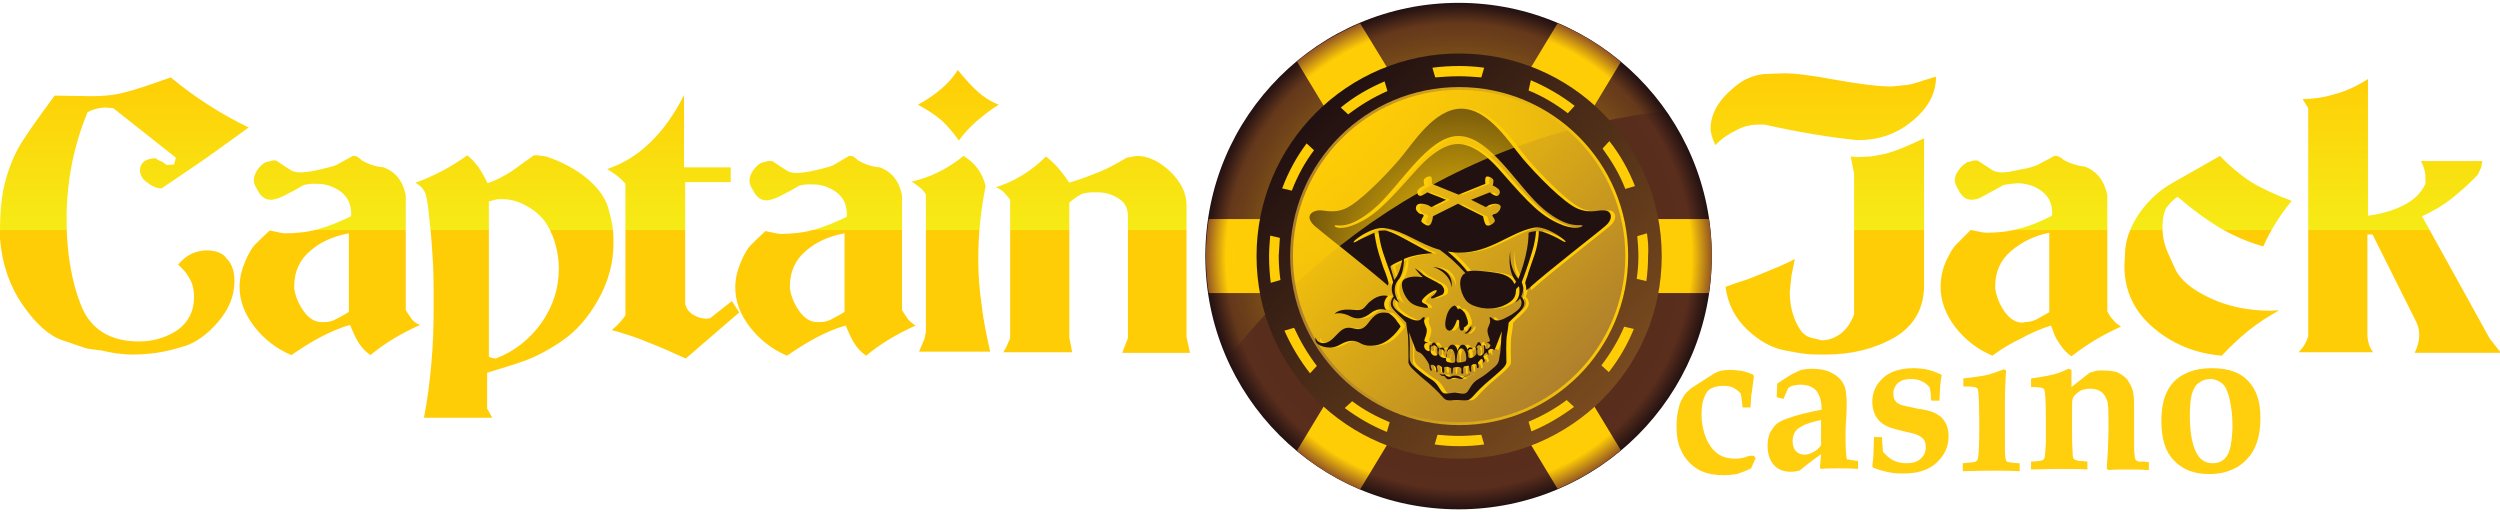 <?xml version="1.0" encoding="utf-8"?>
<!-- Generator: Adobe Illustrator 19.2.0, SVG Export Plug-In . SVG Version: 6.00 Build 0)  -->
<svg version="1.1" id="Layer_1" xmlns="http://www.w3.org/2000/svg" xmlns:xlink="http://www.w3.org/1999/xlink" x="0px" y="0px"
	 viewBox="0 0 439.3 90" style="enable-background:new 0 0 439.3 90;" xml:space="preserve">
<style type="text/css">
	.st0{fill:url(#SVGID_1_);}
	.st1{fill:url(#SVGID_2_);}
	.st2{fill:url(#SVGID_3_);}
	.st3{fill:none;}
	.st4{fill:url(#SVGID_4_);}
	.st5{fill:url(#SVGID_5_);}
	.st6{fill:url(#SVGID_6_);}
	.st7{fill:#FFCD05;}
	.st8{fill:#221111;}
	.st9{fill:url(#SVGID_7_);}
	.st10{fill:url(#SVGID_8_);}
	.st11{fill:#FFCE0C;}
	.st12{fill:url(#SVGID_9_);}
</style>
<g id="Layer_2">
	<g>
		<g>
			
				<radialGradient id="SVGID_1_" cx="256.3" cy="1145.55" r="44.5" gradientTransform="matrix(1 0 0 1 0 -1100.55)" gradientUnits="userSpaceOnUse">
				<stop  offset="0" style="stop-color:#482316"/>
				<stop  offset="0.92" style="stop-color:#5A2E1D"/>
				<stop  offset="1" style="stop-color:#221111"/>
			</radialGradient>
			<path class="st0" d="M300.8,45c0,24.6-19.9,44.5-44.5,44.5S211.8,69.6,211.8,45s19.9-44.5,44.5-44.5S300.8,20.4,300.8,45z"/>
			
				<radialGradient id="SVGID_2_" cx="256.35" cy="1145.6" r="44.476" gradientTransform="matrix(1 0 0 1 0 -1100.55)" gradientUnits="userSpaceOnUse">
				<stop  offset="0" style="stop-color:#FFCD05"/>
				<stop  offset="0.92" style="stop-color:#FFCD05"/>
				<stop  offset="1" style="stop-color:#935623"/>
			</radialGradient>
			<path class="st1" d="M227.9,10.8l5.5,9.1c3.2-2.9,6.9-5.2,11.1-6.8l-5.5-9C235,5.8,231.2,8.1,227.9,10.8z M212.4,38.5
				c-0.3,2.1-0.5,4.3-0.5,6.5s0.2,4.4,0.5,6.5H223c-0.4-2.1-0.6-4.3-0.6-6.5s0.2-4.4,0.6-6.5H212.4z M268.2,13.2
				c4.1,1.5,7.9,3.9,11.1,6.8l5.5-9.1c-3.3-2.8-7-5.1-11.1-6.8L268.2,13.2z M300.3,38.5h-10.6c0.4,2.1,0.6,4.3,0.6,6.5
				s-0.2,4.4-0.6,6.5h10.6c0.3-2.1,0.5-4.3,0.5-6.5S300.6,40.6,300.3,38.5z M227.9,79.2c3.3,2.8,7,5.1,11.1,6.8l5.5-9.1
				c-4.1-1.5-7.9-3.9-11.1-6.8L227.9,79.2z M268.2,76.8l5.5,9.1c4-1.7,7.8-4,11.1-6.8l-5.5-9.1C276.1,73,272.3,75.3,268.2,76.8z"/>
			
				<radialGradient id="SVGID_3_" cx="256.438" cy="1145.576" r="43.704" gradientTransform="matrix(1 0 0 1 0 -1100.55)" gradientUnits="userSpaceOnUse">
				<stop  offset="0" style="stop-color:#FFCD05"/>
				<stop  offset="1" style="stop-color:#FFCD05;stop-opacity:0"/>
			</radialGradient>
			<path class="st2" d="M292.8,19.5c-8-11.5-21.4-19-36.4-19c-24.6,0-44.5,19.9-44.5,44.5c0,6.4,1.4,12.5,3.8,18.1
				C234,39.3,261.5,23.1,292.8,19.5z"/>
			<path class="st3" d="M300.8,45c0,24.6-19.9,44.5-44.5,44.5S211.8,69.6,211.8,45s19.9-44.5,44.5-44.5S300.8,20.4,300.8,45z"/>
			<g>
				<g>
					
						<linearGradient id="SVGID_4_" gradientUnits="userSpaceOnUse" x1="231.883" y1="1121.033" x2="282.021" y2="1171.171" gradientTransform="matrix(1 0 0 1 0 -1100.55)">
						<stop  offset="0" style="stop-color:#221111"/>
						<stop  offset="1" style="stop-color:#7A4B1E"/>
					</linearGradient>
					<circle class="st4" cx="256.4" cy="45" r="35.6"/>
				</g>
			</g>
			
				<linearGradient id="SVGID_5_" gradientUnits="userSpaceOnUse" x1="226.627" y1="1145.55" x2="286.027" y2="1145.55" gradientTransform="matrix(1 0 0 1 0 -1100.55)">
				<stop  offset="0" style="stop-color:#AE7F2C"/>
				<stop  offset="1" style="stop-color:#FFCD05"/>
			</linearGradient>
			<path class="st5" d="M286.1,45c0,16.4-13.3,29.7-29.7,29.7c-16.4,0-29.7-13.3-29.7-29.7s13.3-29.7,29.7-29.7
				C272.8,15.3,286.1,28.6,286.1,45z"/>
			
				<linearGradient id="SVGID_6_" gradientUnits="userSpaceOnUse" x1="235.706" y1="1124.856" x2="277.73" y2="1166.88" gradientTransform="matrix(1 0 0 1 0 -1100.55)">
				<stop  offset="0" style="stop-color:#FFCD05"/>
				<stop  offset="1" style="stop-color:#AE7F2C"/>
			</linearGradient>
			<path class="st6" d="M285.6,45c0,16.1-13.1,29.2-29.2,29.2S227.2,61.1,227.2,45s13.1-29.2,29.2-29.2
				C272.5,15.8,285.6,28.9,285.6,45z"/>
			<path class="st7" d="M244.7,52c0,0-1.3,1.2-0.3,2.5c0,0-1.3-0.6-2.7,0.5s-2.6,1.2-3.8,0.5c-1.2-0.6-2.4-0.5-2.6-0.3
				c0,0,0.5-0.9,2.7-0.8c2.2,0.2,2.1,0.2,3.3-1.2C242.6,52,243.6,51.8,244.7,52z M244.8,55c-1.7-0.3-2.4,0.2-3.6,1.8
				s-2.1,0.9-3.2,0.8c-1.1-0.1-1.7,0.6-2.3,1.2s-1.4,1.6-2.5,1.5s-1.2-1-1.2-1s-0.6,1.2,1.7,1.7c2.3,0.4,2.7-1,4.5-1.1
				s1.5,1.1,4.2,0.8s4.5-3.3,4.5-3.3s0-0.2-0.6-0.9C245.8,55.7,244.8,55,244.8,55z M282.9,39.7c-1.1,1-10.2,8-13.6,11.1
				c0,0-0.2,0.1-0.3,0.2c0-0.6-0.1-1-0.2-1.3c0.1-0.5,0.4-1.1,0.6-1.9c0.3-0.9,0.7-2,1.1-3.2c0.6-1.9,0.7-3.3,0.7-4
				c0.9,0.1,1.7,0.5,2.6,0.9c1.3,0.6,1.8,1.1,2.1,1c0.4,0-3.2-2.9-5.5-2.5c-4.3,0.8-7.6,4.4-13.2,4.4c-0.7,0-1.4-0.1-2-0.2
				c1.7,1.4,2.9,2.8,3.4,3.5c1.3-0.3,3.4,0,4.8,0.2c2.4,0.3,3.2,1.2,3.5,2c0.1-0.1,0.2-0.2,0.3-0.4c-0.1-0.1-0.1-0.2-0.2-0.3
				c-0.4-0.5-1.3-2.3-0.8-5.2c0,0-0.4,2.8,1.4,5c0,0,1.8-4.2,1.8-8.1c0.2-0.1,0.5-0.2,0.7-0.2s0.4-0.1,0.6-0.1
				c0,0.4-0.1,1.8-0.7,3.7c-0.7,2.4-1.5,4.4-1.8,5.3c0,0,0.6,1.1-0.1,2.5c0,0,0.9,0.9,0.4,1.8c-0.4,0.9-2.2,2.3-2.6,2.8
				c0,0-0.1,1.1-0.3,2.2c-0.2,1.1-0.1,3.7-0.1,4.3s0.2,0.8-1.1,2c-1.3,1.2-2.4,2-3.5,3.1s-1.4,1.6-1.9,1.9s-1.2,0.1-2.1,0.1
				c-1,0-1.6,0.2-2.1-0.1c-0.5-0.3-0.7-0.8-1.9-1.9c-1.1-1.1-2.3-1.9-3.5-3.1c-1.3-1.2-1.1-1.5-1.1-2c0-0.6,0-3.3-0.1-4.3
				c-0.2-1.1-0.3-2.2-0.3-2.2c-0.4-0.5-2.1-1.9-2.6-2.8c-0.4-0.9,0.4-1.8,0.4-1.8c-0.7-1.3-0.1-2.5-0.1-2.5c-0.2-1-1-2.9-1.8-5.3
				c-0.5-1.5-0.7-3.1-0.8-3.7c0.3-0.1,0.6-0.1,0.9-0.1l0,0l0,0c0.1,0,0.1,0,0.2,0h0.1l0,0l0,0c0.1,0,0.2,0,0.4,0.1
				c1.5,0.4,3.9,1.9,6.4,3.2c0.5,0.3,1.1,0.5,1.6,0.7c-2.2,0.1-3.9,0.5-5.1,1c0,2-0.6,3.3-1,3.7c-0.4,0.5-0.7,1.1-0.6,2.1
				s0.8,1.9,0.8,1.9c-0.7-0.4-0.9-0.8-0.9-0.8c-0.9,1.5,0.7,2.3,1.5,2.9c0.2,0.2,0.7,0.4,1.3,0.7l0,0c1.1,0.5,1.7,0.3,1.9,0.1
				c0.3-0.4,0.8-0.6,0.6,0c-0.2,0.5,0.2,1.1,0.4,1.7v0.1c0.1,0.7-0.3,1.4-0.4,1.8c-0.1,0.4,0.4,0.4,1,0.7c0,0-0.1,0-0.2-0.1
				c-0.1,0-0.6-0.1-0.7,0.1c-0.2,0.2-0.2,0.6,0,0.9c0.2,0.3,0.5,0.4,0.7,0.4s0.1-0.3,0.1-0.5s0-0.6,0.2-0.6s0,0.5,0,0.7
				s-0.1,0.7,0.3,1c0.2,0.2,0.3,0.2,0.6,0.2c0.3,0,0.3-0.3,0.3-0.6s-0.1-0.5,0-0.7c0.1-0.1,0.3-0.2,0.3,0s-0.2,0.8-0.1,1
				c0.1,0.3,0.4,0.6,0.9,0.7c0.5,0.1,0.5-0.2,0.5-0.4s0-0.6,0.1-1c0.1-0.3,0.4-0.8,0.7-0.9c0.5-0.2,1.1,0.4,1.1,1.1
				c0.2-0.6,0.6-1.3,1.1-1.1c0.4,0.1,0.6,0.6,0.7,0.9c0.1,0.3,0.1,0.8,0.1,1s0,0.5,0.5,0.4s0.8-0.5,0.9-0.7c0.1-0.3,0-0.8-0.1-1
				c0-0.2,0.2-0.2,0.3,0c0.1,0.1-0.1,0.4,0,0.7c0,0.3,0,0.5,0.3,0.6c0.3,0,0.4,0,0.6-0.2c0.4-0.3,0.3-0.8,0.3-1s-0.1-0.7,0-0.7
				s0.1,0.2,0.2,0.5c0,0.2,0.1,0.2,0.3,0.2c0.2,0,0.4-0.2,0.5-0.4c0.2-0.3,0.1-0.3-0.1-0.5s-0.6-0.2-0.7-0.1c-0.1,0-0.2,0.1-0.2,0.1
				c0.6-0.3,1.1-0.3,1-0.7s-0.5-1.1-0.4-1.8v-0.1c0.2-0.6,0.6-1.2,0.4-1.7c-0.2-0.6,0.2-0.4,0.6,0c0.3,0.2,0.8,0.4,1.9-0.1l0,0
				c0.5-0.3,1-0.5,1.3-0.7c0.8-0.6,2.4-1.4,1.5-2.9c0,0-0.2,0.4-0.9,0.8c0,0,0.8-0.8,0.8-1.9c0-0.4,0-0.8-0.1-1
				c-0.2,0.2-0.3,0.3-0.5,0.5c0,0.1,0,0.2,0,0.2c-0.1,0.8,0,1.8-2.4,2.8c-2.4,0.9-5.2,0.2-6.2-0.8s-1.7-3.5-0.8-4.6
				c0.1-0.2,0.3-0.3,0.5-0.4c-1.5-1.7-3.1-3.1-4.5-4.1c-3.6-1-6.2-3.3-9.6-3.8c-2.3-0.4-6,2.4-5.5,2.5c0.3,0,0.7-0.4,2.1-1
				c0.5-0.2,1-0.5,1.5-0.7c0.1,0.6,0.3,2.1,0.8,3.7c0.4,1.2,0.7,2.3,1.1,3.2c0.3,0.8,0.5,1.4,0.6,1.9c0,0.1-0.1,0.3-0.1,0.5
				c-3.8-3.3-11.9-9.6-12.9-10.5c-1.1-1-1.3-2.1,0.1-2.6c1.3-0.5,2.7,0.6,5.2-0.4s7.4-6.1,9.7-8.8c2.3-2.7,6-8.8,10.8-8.8
				s8.5,6.1,10.8,8.8s7.2,7.8,9.7,8.8s3.9-0.1,5.2,0.4C284.1,37.6,284,38.8,282.9,39.7z M245.8,49.2c0.9-1.1,1.2-2.5,1.4-3.5
				c-1.2,0.5-1.9,0.9-2.1,1.1C245.4,48.2,245.8,49.2,245.8,49.2z M256.9,63.7c0.3,0,1.1-0.1,1.3-0.2c0.2-0.2,0.2-0.6,0.1-1.1
				c0-0.4-0.4-1.2-0.8-1.2c-0.7,0.1-0.8,1.4-0.8,1.6C256.7,63.2,256.6,63.7,256.9,63.7z M255,63.5c0.2,0.2,1.1,0.3,1.3,0.2
				c0.3,0,0.2-0.6,0.2-0.8s-0.1-1.6-0.8-1.6c-0.4,0-0.8,0.7-0.8,1.2C254.8,62.8,254.8,63.3,255,63.5z M264.6,58.2c0,0-1,2.7-1.2,3.1
				c0,0.1-0.1,0.2-0.2,0.2l-0.1-0.1c-0.1-0.1-0.3-0.1-0.4-0.1s-0.2,0.1-0.4,0.2c-0.2,0.1-0.1,0.3-0.1,0.3c0,0.1,0.1,0.5,0.1,0.5
				s-0.2,0.1-0.2,0S262,62,262,62c-0.1-0.1-0.2,0-0.3,0.1c-0.2,0.1-0.2,0.2-0.3,0.4c-0.1,0.1,0,0.3,0,0.3s0.1,0.1,0.1,0.2
				c0,0.1,0.2,0.3,0.1,0.4c0,0.1-0.1,0.3-0.2,0.3s-0.1-0.3-0.2-0.5s-0.1-0.1-0.2-0.1s-0.3,0.2-0.4,0.4c-0.2,0.2-0.2,0.2-0.2,0.2
				c0,0.1,0.1,0.3,0.1,0.4c0,0.1,0.1,0.4,0,0.5s-0.1,0.1-0.2,0.1c-0.1-0.1-0.1-0.4-0.1-0.5S260.1,64,260,64s-0.2,0-0.4,0
				c-0.1,0-0.2,0.1-0.3,0.2c-0.1,0.1-0.1,0.2-0.1,0.3c0,0,0,0.2,0,0.4c0,0.1,0.1,0.4,0,0.4c-0.1,0.1-0.1,0-0.2-0.1s-0.1-0.2-0.1-0.4
				c0-0.1-0.1-0.4-0.1-0.5s-0.1,0-0.3,0c-0.2,0.1-0.4,0-0.5,0.1c-0.1,0-0.1,0.1-0.1,0.3c0,0.1,0,0.4,0,0.5s0.1,0.3,0,0.4
				s-0.2,0.1-0.3,0c-0.1-0.1,0-0.3,0-0.3c0-0.1,0-0.2,0-0.4c0-0.2-0.1-0.3-0.2-0.3c-0.1-0.1-0.3-0.1-0.5-0.1c-0.3,0-0.6,0.1-0.7,0.1
				s-0.1,0.2-0.1,0.3c0,0.1,0,0.8-0.2,0.8c-0.1,0-0.1-0.7-0.1-0.9c0-0.2-0.1-0.1-0.2-0.2s-0.2,0-0.3-0.1c-0.2-0.1-0.6,0-0.7,0
				c-0.1,0.1,0,0.4,0,0.5s0,0.5-0.1,0.5c-0.1,0.1-0.1,0-0.2-0.1s-0.1-0.3-0.1-0.4c0-0.2,0-0.5,0-0.5c0-0.1-0.1,0-0.2-0.1
				s-0.2-0.1-0.3-0.2c-0.1-0.1-0.4,0-0.4,0.1c-0.1,0.1,0.1,0.5,0.1,0.8s0,0.3-0.1,0.3s-0.1-0.1-0.1-0.1c0-0.1,0-0.6-0.1-0.7
				c0-0.1-0.1-0.2-0.2-0.3c-0.1-0.1-0.2-0.1-0.3-0.2c-0.1,0-0.4,0-0.4,0.1s0,0.3,0.1,0.5s0.1,0.5,0,0.5s-0.3-0.4-0.3-0.6
				s-0.1-0.6-0.1-0.6c-0.2-0.4-0.9-1.5-1.3-1.8c-0.4-0.4-0.8-0.3-1-0.7s-1.2-3.1-1.2-3.1c0.2,1.6,0.1,3.3,0.1,4.2s0.2,1.3,0.9,1.9
				c0.7,0.6,1.8,1.5,2.8,2.1c1.1,0.6,1.6,1.8,1.9,2.2c0.3,0.4,0.7,0.4,1.4,0.3c0.7-0.1,0.9-0.1,0.9-0.1s0.2,0,0.9,0.1
				c0.7,0.1,1.1,0.1,1.4-0.3s0.8-1.6,1.9-2.2s2.1-1.5,2.8-2.1c0.7-0.6,0.8-1,0.9-1.9C264.5,61.4,264.5,59.8,264.6,58.2z M263.4,35.8
				c-1.1,0.1-1.6,0.6-1.6,0.6l-2.6-1.3l3.3-1.3c0,0,0.7,0.6,1.1,0.6c0.4,0.1,0.8-0.4,0.6-0.9c-0.2-0.5-1.2-0.9-1.2-0.9
				s0.2-0.7,0.1-1s-1-0.8-1.3-0.5c-0.2,0.3-0.1,1.2-0.1,1.2l-4.7,1.9l-4.7-1.9c0,0,0.1-0.9-0.1-1.2c-0.2-0.3-1.2,0.1-1.3,0.5
				c-0.1,0.3,0.1,1,0.1,1s-1,0.4-1.2,0.9c-0.2,0.6,0.2,1,0.6,0.9s1.1-0.6,1.1-0.6l3.3,1.3l-2.6,1.3c0,0-0.5-0.5-1.6-0.6
				s-1.1,0.6-1.1,0.9c0,0.3,0.7,1.1,1.1,0.9L251,38c0,0-0.6,0.8-0.4,1.1c0.3,0.3,1.1,0.9,1.5,0.5s0.5-1.5,0.5-1.5l4.4-2.2l4.4,2.2
				c0,0,0.2,1.1,0.5,1.5c0.4,0.4,1.2-0.1,1.5-0.5c0.3-0.3-0.4-1.1-0.4-1.1l0.3-0.3c0.4,0.1,1.1-0.6,1.1-0.9
				C264.5,36.4,264.6,35.8,263.4,35.8z M278.7,39.6c-0.4-0.2-2.4,0.7-6.7-2.8c-4.5-3.7-9.4-12.9-15-12.9c-5.5,0-10.5,9.2-15,12.9
				c-4.3,3.6-6.2,2.7-6.7,2.8c-0.4,0.2,0.8,0.9,3.1,0c3.7-1.4,5.9-3.8,10.8-9.3c3.5-4,6-5,7.7-5s4.3,1,7.7,5
				c4.9,5.6,7.1,7.9,10.8,9.3C278,40.5,279.2,39.7,278.7,39.6z M259,65.8c-0.1,0-0.4,0.2-0.6,0.2s-0.6,0.4-0.7,0.4s-0.4-0.2-0.6-0.3
				c-0.2-0.1-0.7-0.1-0.9-0.1c-0.2,0-0.3,0.1-0.7,0.2c-0.3,0.1-0.8-0.2-0.8-0.3c-0.1-0.1-0.1-0.2-0.3-0.1c-0.2,0.1-0.7-0.1-0.7-0.1
				c-0.2,0,0.2,0.2,0.3,0.3c0.1,0.1,0.3,0,0.5,0.1s0.2,0.3,0.5,0.5c0.3,0.1,0.6,0,0.8-0.1c0.2-0.1,0.4-0.1,0.7-0.1s0.7,0.2,0.9,0.2
				c0.2,0,0.3,0,0.3-0.1c0.1-0.1,0.3-0.2,0.4-0.3c0.1-0.1,0.4-0.2,0.5-0.3C259,65.9,259.1,65.9,259,65.8z M252.6,60.2
				c-0.2,0-0.6,0.7-0.3,0.7c0,0,0.2-0.3,0.5-0.2s0.5,0.5,0.5,0.5c0.1,0,0.1-0.1-0.1-0.5S252.8,60.1,252.6,60.2z M254.4,61.1
				c-0.2-0.1-0.8,0.1-0.6,0.3c0,0,0.3-0.1,0.6,0.1c0.2,0.3,0.2,0.3,0.2,0.3C254.7,61.8,254.6,61.2,254.4,61.1z M259.1,57.4
				c0,0-0.5,0.9-0.8,1c-0.4,0.2-0.3,0.1-0.1,0.2c0.2,0.1,0.5-0.1,0.9-0.6C259.4,57.6,259.3,57.2,259.1,57.4z M249.3,47.1
				c0,0,0.7,1,1.4,1.6c-2.5-0.4-3.4,0.5-3.4,0.5c-0.7,0.8,0.1,3,1.3,4c0.9,0.7,2.5,0.9,2.8,0.9s0.3-0.1,0.1-0.4
				c-0.2-0.3-0.6-0.3-0.9-0.6c-0.2-0.3,0.3-0.8,0.9-1.3c0.5-0.4,1.4-0.9,1.6-0.8c0.2,0.1-0.1,0.5-0.4,0.8s-0.7,0.4-0.5,0.6
				c0.2,0.2,1.4-0.4,1.9-0.6c0.4-0.2,0.5-0.9,0.2-1.3c-0.1-0.2-0.3-0.5-0.8-0.7c-0.1-0.1-0.3-0.2-0.5-0.3c-0.7-0.4-1.8-0.9-2.2-1.2
				C250.2,47.7,249.3,47.1,249.3,47.1z M260.5,60.7c0.3-0.2,0.5,0.1,0.5,0.1c0.3,0-0.1-0.6-0.3-0.7c-0.2,0-0.3,0.2-0.5,0.6
				c-0.2,0.4-0.2,0.5-0.1,0.5C260.1,61.2,260.2,60.8,260.5,60.7z M252.6,46.9c0,0,2.9,0.8,3.3,3.6C255.8,50.4,256.3,47.3,252.6,46.9
				z M258.9,61.1c-0.2,0.1-0.3,0.7-0.2,0.7c0.1,0,0,0,0.2-0.3s0.6-0.1,0.6-0.1C259.7,61.2,259.1,60.9,258.9,61.1z M256.9,54.4
				c0,0-0.2-0.6-0.6-0.7c-0.3,0-1.2,0.6-1.5,2.2c-0.4,1.6,0.1,2.2,0.6,2.2s0.9-0.8,1.1-1.3s0.2-0.7,0.4-0.6c0.3,0.1,0.2,0.3,0.2,0.6
				s0,1.4,0.5,1.3c0.5-0.1,0.3-0.5,0.3-0.5s0.5-0.3,0.7-0.6s-0.2-1.4-0.5-2C257.7,54.5,257.2,53.9,256.9,54.4z"/>
			<path class="st8" d="M243.9,52c0,0-1.3,1.2-0.3,2.5c0,0-1.3-0.6-2.7,0.5s-2.6,1.2-3.8,0.5c-1.2-0.6-2.4-0.5-2.6-0.3
				c0,0,0.5-0.9,2.7-0.8c2.2,0.2,2.1,0.2,3.3-1.2C241.8,52,242.9,51.8,243.9,52z M244,55c-1.7-0.3-2.4,0.2-3.6,1.8s-2.1,0.9-3.2,0.8
				c-1.1-0.1-1.7,0.6-2.3,1.2s-1.4,1.6-2.5,1.5s-1.2-1-1.2-1s-0.6,1.2,1.7,1.7c2.3,0.4,2.7-1,4.5-1.1s1.5,1.1,4.2,0.8
				s4.5-3.3,4.5-3.3s0-0.2-0.6-0.9C245.1,55.7,244,55,244,55z M282.1,39.7c-1.1,1-10.2,8-13.6,11.1c0,0-0.2,0.1-0.3,0.2
				c0-0.6-0.1-1-0.2-1.3c0.1-0.5,0.4-1.1,0.6-1.9c0.3-0.9,0.7-2,1.1-3.2c0.6-1.9,0.7-3.3,0.7-4c0.9,0.1,1.7,0.5,2.6,0.9
				c1.3,0.6,1.8,1.1,2.1,1c0.4,0-3.2-2.9-5.5-2.5c-4.3,0.8-7.6,4.4-13.2,4.4c-0.7,0-1.4-0.1-2-0.2c1.7,1.4,2.9,2.8,3.4,3.5
				c1.3-0.3,3.4,0,4.8,0.2c2.4,0.3,3.2,1.2,3.5,2c0.1-0.1,0.2-0.2,0.3-0.4c-0.1-0.1-0.1-0.2-0.2-0.3c-0.4-0.5-1.3-2.3-0.8-5.2
				c0,0-0.4,2.8,1.4,5c0,0,1.8-4.2,1.8-8.1c0.2-0.1,0.5-0.2,0.7-0.2s0.4-0.1,0.6-0.1c0,0.4-0.1,1.8-0.7,3.7
				c-0.7,2.4-1.5,4.4-1.8,5.3c0,0,0.6,1.1-0.1,2.5c0,0,0.9,0.9,0.4,1.8c-0.4,0.9-2.2,2.3-2.6,2.8c0,0-0.1,1.1-0.3,2.2
				c-0.2,1.1-0.1,3.7-0.1,4.3s0.2,0.8-1.1,2c-1.3,1.2-2.4,2-3.5,3.1s-1.4,1.6-1.9,1.9s-1.2,0.1-2.1,0.1s-1.6,0.2-2.1-0.1
				c-0.5-0.3-0.7-0.8-1.9-1.9c-1.1-1.1-2.3-1.9-3.5-3.1c-1.3-1.2-1.1-1.5-1.1-2c0-0.6,0-3.3-0.1-4.3c-0.2-1.1-0.3-2.2-0.3-2.2
				c-0.4-0.5-2.1-1.9-2.6-2.8c-0.4-0.9,0.4-1.8,0.4-1.8c-0.7-1.3-0.1-2.5-0.1-2.5c-0.2-1-1-2.9-1.8-5.3c-0.5-1.5-0.7-3.1-0.8-3.7
				c0.3-0.1,0.6-0.1,0.9-0.1l0,0l0,0c0.1,0,0.1,0,0.2,0h0.1l0,0l0,0c0.1,0,0.2,0,0.4,0.1c1.5,0.4,3.9,1.9,6.4,3.2
				c0.5,0.3,1.1,0.5,1.6,0.7c-2.2,0.1-3.9,0.5-5.1,1c0,2-0.6,3.3-1,3.7c-0.4,0.5-0.7,1.1-0.6,2.1s0.8,1.9,0.8,1.9
				c-0.7-0.4-0.9-0.8-0.9-0.8c-0.9,1.5,0.7,2.3,1.5,2.9c0.2,0.2,0.7,0.4,1.3,0.7l0,0c1.1,0.5,1.7,0.3,1.9,0.1c0.3-0.4,0.8-0.6,0.6,0
				c-0.2,0.5,0.2,1.1,0.4,1.7v0.1c0.1,0.7-0.3,1.4-0.4,1.8c-0.1,0.4,0.4,0.4,1,0.7c0,0-0.1,0-0.2-0.1c-0.1,0-0.6-0.1-0.7,0.1
				c-0.2,0.2-0.2,0.6,0,0.9c0.2,0.3,0.5,0.4,0.7,0.4s0.1-0.3,0.1-0.5s0-0.6,0.2-0.6c0.1,0,0,0.5,0,0.7s-0.1,0.7,0.3,1
				c0.2,0.2,0.3,0.2,0.6,0.2c0.3,0,0.3-0.3,0.3-0.6s-0.1-0.5,0-0.7c0.1-0.1,0.3-0.2,0.3,0s-0.2,0.8-0.1,1c0.1,0.3,0.4,0.6,0.9,0.7
				c0.5,0.1,0.5-0.2,0.5-0.4s0-0.6,0.1-1c0.1-0.3,0.4-0.8,0.7-0.9c0.5-0.2,1.1,0.4,1.1,1.1c0.2-0.6,0.6-1.3,1.1-1.1
				c0.4,0.1,0.6,0.6,0.7,0.9c0.1,0.3,0.1,0.8,0.1,1s0,0.5,0.5,0.4s0.8-0.5,0.9-0.7c0.1-0.3,0-0.8-0.1-1c0-0.2,0.2-0.2,0.3,0
				c0.1,0.1-0.1,0.4,0,0.7c0,0.3,0,0.5,0.3,0.6c0.3,0,0.4,0,0.6-0.2c0.4-0.3,0.3-0.8,0.3-1s-0.1-0.7,0-0.7s0.1,0.2,0.2,0.5
				c0,0.2,0.1,0.2,0.3,0.2c0.2,0,0.4-0.2,0.5-0.4c0.2-0.3,0.1-0.3-0.1-0.5s-0.6-0.2-0.7-0.1c-0.1,0-0.2,0.1-0.2,0.1
				c0.6-0.3,1.1-0.3,1-0.7s-0.5-1.1-0.4-1.8v-0.1c0.2-0.6,0.6-1.2,0.4-1.7c-0.2-0.6,0.2-0.4,0.6,0c0.3,0.2,0.8,0.4,1.9-0.1l0,0
				c0.5-0.3,1-0.5,1.3-0.7c0.8-0.6,2.4-1.4,1.5-2.9c0,0-0.2,0.4-0.9,0.8c0,0,0.8-0.8,0.8-1.9c0-0.4,0-0.8-0.1-1
				c-0.2,0.2-0.3,0.3-0.5,0.5c0,0.1,0,0.2,0,0.2c-0.1,0.8,0,1.8-2.4,2.8c-2.4,0.9-5.2,0.2-6.2-0.8s-1.7-3.5-0.8-4.6
				c0.1-0.2,0.3-0.3,0.5-0.4c-1.5-1.7-3.1-3.1-4.5-4.1c-3.6-1-6.2-3.3-9.6-3.8c-2.3-0.4-6,2.4-5.5,2.5c0.3,0,0.7-0.4,2.1-1
				c0.5-0.2,1-0.5,1.5-0.7c0.1,0.6,0.3,2.1,0.8,3.7c0.4,1.2,0.7,2.3,1.1,3.2c0.3,0.8,0.5,1.4,0.6,1.9c0,0.1-0.1,0.3-0.1,0.5
				c-3.8-3.3-11.9-9.6-12.9-10.5c-1.1-1-1.3-2.1,0.1-2.6c1.3-0.5,2.7,0.6,5.2-0.4s7.4-6.1,9.7-8.8c2.3-2.7,6-8.8,10.8-8.8
				s8.5,6.1,10.8,8.8s7.2,7.8,9.7,8.8s3.9-0.1,5.2,0.4C283.4,37.6,283.2,38.8,282.1,39.7z M245,49.2c0.9-1.1,1.2-2.5,1.4-3.5
				c-1.2,0.5-1.9,0.9-2.1,1.1C244.7,48.2,245,49.2,245,49.2z M256.2,63.7c0.3,0,1.1-0.1,1.3-0.2c0.2-0.2,0.2-0.6,0.1-1.1
				c0-0.4-0.4-1.2-0.8-1.2c-0.7,0.1-0.8,1.4-0.8,1.6C255.9,63.2,255.9,63.7,256.2,63.7z M254.2,63.5c0.2,0.2,1.1,0.3,1.3,0.2
				c0.3,0,0.2-0.6,0.2-0.8s-0.1-1.6-0.8-1.6c-0.4,0-0.8,0.7-0.8,1.2C254.1,62.8,254,63.3,254.2,63.5z M263.9,58.2c0,0-1,2.7-1.2,3.1
				c0,0.1-0.1,0.2-0.2,0.2l-0.1-0.1c-0.1-0.1-0.3-0.1-0.4-0.1s-0.2,0.1-0.4,0.2c-0.2,0.1-0.1,0.3-0.1,0.3c0,0.1,0.1,0.5,0.1,0.5
				s-0.2,0.1-0.2,0s-0.1-0.3-0.1-0.3c-0.1-0.1-0.2,0-0.3,0.1c-0.2,0.1-0.2,0.2-0.3,0.4c-0.1,0.1,0,0.3,0,0.3s0.1,0.1,0.1,0.2
				c0,0.1,0.2,0.3,0.1,0.4c0,0.1-0.1,0.3-0.2,0.3s-0.1-0.3-0.2-0.5s-0.1-0.1-0.2-0.1s-0.3,0.2-0.4,0.4c-0.2,0.2-0.2,0.2-0.2,0.2
				c0,0.1,0.1,0.3,0.1,0.4c0,0.1,0.1,0.4,0,0.5s-0.1,0.1-0.2,0.1c-0.1-0.1-0.1-0.4-0.1-0.5s-0.1-0.2-0.2-0.2s-0.2,0-0.4,0
				c-0.1,0-0.2,0.1-0.3,0.2c-0.1,0.1-0.1,0.2-0.1,0.3c0,0,0,0.2,0,0.4c0,0.1,0.1,0.4,0,0.4c-0.1,0.1-0.1,0-0.2-0.1s-0.1-0.2-0.1-0.4
				c0-0.1-0.1-0.4-0.1-0.5s-0.1,0-0.3,0c-0.2,0.1-0.4,0-0.5,0.1c-0.1,0-0.1,0.1-0.2,0.3c0,0.1,0,0.4,0,0.5s0.1,0.3,0,0.4
				s-0.2,0.1-0.3,0c-0.1-0.1,0-0.3,0-0.3c0-0.1,0-0.2,0-0.4c0-0.2-0.1-0.3-0.2-0.3c-0.1-0.1-0.3-0.1-0.5-0.1c-0.3,0-0.6,0.1-0.7,0.1
				s-0.1,0.2-0.1,0.3c0,0.1,0,0.8-0.2,0.8c-0.1,0-0.1-0.7-0.1-0.9c0-0.2-0.1-0.1-0.2-0.2s-0.2,0-0.3-0.1c-0.2-0.1-0.6,0-0.7,0
				c-0.1,0.1,0,0.4,0,0.5s0,0.5-0.1,0.5c-0.1,0.1-0.1,0-0.2-0.1s-0.1-0.3-0.1-0.4c0-0.2,0-0.5,0-0.5c0-0.1-0.1,0-0.2-0.1
				s-0.2-0.1-0.3-0.2c-0.1-0.1-0.4,0-0.4,0.1c-0.1,0.1,0.1,0.5,0.1,0.8s0,0.3-0.1,0.3s-0.1-0.1-0.1-0.1c0-0.1,0-0.6-0.1-0.7
				c0-0.1-0.1-0.2-0.2-0.3c-0.1-0.1-0.2-0.1-0.3-0.2c-0.1,0-0.4,0-0.4,0.1s0,0.3,0.1,0.5s0.1,0.5,0,0.5s-0.3-0.4-0.3-0.6
				s-0.1-0.6-0.1-0.6c-0.2-0.4-0.9-1.5-1.3-1.8c-0.4-0.4-0.8-0.3-1-0.7s-1.2-3.1-1.2-3.1c0.2,1.6,0.1,3.3,0.1,4.2s0.2,1.3,0.9,1.9
				c0.7,0.6,1.8,1.5,2.8,2.1c1.1,0.6,1.6,1.8,1.9,2.2c0.3,0.4,0.7,0.4,1.4,0.3c0.7-0.1,0.9-0.1,0.9-0.1s0.2,0,0.9,0.1
				c0.7,0.1,1.1,0.1,1.4-0.3s0.8-1.6,1.9-2.2s2.1-1.5,2.8-2.1c0.7-0.6,0.8-1,0.9-1.9C263.8,61.4,263.7,59.8,263.9,58.2z M262.7,35.8
				c-1.1,0.1-1.6,0.6-1.6,0.6l-2.6-1.3l3.3-1.3c0,0,0.7,0.6,1.1,0.6c0.4,0.1,0.8-0.4,0.6-0.9c-0.2-0.5-1.2-0.9-1.2-0.9
				s0.2-0.7,0.1-1s-1-0.8-1.3-0.5c-0.2,0.3-0.1,1.2-0.1,1.2l-4.7,1.9l-4.7-1.9c0,0,0.1-0.9-0.1-1.2c-0.2-0.3-1.2,0.1-1.3,0.5
				c-0.1,0.3,0.1,1,0.1,1s-1,0.4-1.2,0.9c-0.2,0.6,0.2,1,0.6,0.9s1.1-0.6,1.1-0.6l3.3,1.3l-2.6,1.3c0,0-0.5-0.5-1.6-0.6
				s-1.1,0.6-1.1,0.9c0,0.3,0.7,1.1,1.1,0.9l0.3,0.3c0,0-0.6,0.8-0.4,1.1c0.3,0.3,1.1,0.9,1.5,0.5s0.5-1.5,0.5-1.5l4.4-2.2l4.4,2.2
				c0,0,0.2,1.1,0.5,1.5c0.4,0.4,1.2-0.1,1.5-0.5c0.3-0.3-0.4-1.1-0.4-1.1l0.3-0.3c0.4,0.1,1.1-0.6,1.1-0.9
				C263.8,36.4,263.8,35.8,262.7,35.8z M278,39.6c-0.4-0.2-2.4,0.7-6.7-2.8c-4.5-3.7-9.4-12.9-15-12.9c-5.5,0-10.5,9.2-15,12.9
				c-4.3,3.6-6.2,2.7-6.7,2.8c-0.4,0.2,0.8,0.9,3.1,0c3.7-1.4,5.9-3.8,10.8-9.3c3.5-4,6-5,7.7-5s4.3,1,7.7,5
				c4.9,5.6,7.1,7.9,10.8,9.3C277.2,40.5,278.4,39.7,278,39.6z M258.3,65.8c-0.1,0-0.4,0.2-0.6,0.2s-0.6,0.4-0.7,0.4
				s-0.4-0.2-0.6-0.3c-0.2-0.1-0.7-0.1-0.9-0.1c-0.2,0-0.3,0.1-0.7,0.2c-0.3,0.1-0.8-0.2-0.8-0.3c-0.1-0.1-0.1-0.2-0.3-0.1
				c-0.2,0.1-0.7-0.1-0.7-0.1c-0.2,0,0.2,0.2,0.3,0.3c0.1,0.1,0.3,0,0.5,0.1s0.2,0.3,0.5,0.5c0.3,0.1,0.6,0,0.8-0.1
				c0.2-0.1,0.4-0.1,0.7-0.1c0.3,0,0.7,0.2,0.9,0.2c0.2,0,0.3,0,0.3-0.1c0.1-0.1,0.3-0.2,0.4-0.3c0.1-0.1,0.4-0.2,0.5-0.3
				C258.2,65.9,258.4,65.9,258.3,65.8z M251.9,60.2c-0.2,0-0.6,0.7-0.3,0.7c0,0,0.2-0.3,0.5-0.2s0.5,0.5,0.5,0.5
				c0.1,0,0.1-0.1-0.1-0.5C252.2,60.3,252.1,60.1,251.9,60.2z M253.6,61.1c-0.2-0.1-0.8,0.1-0.6,0.3c0,0,0.3-0.1,0.6,0.1
				c0.2,0.3,0.2,0.3,0.2,0.3C253.9,61.8,253.8,61.2,253.6,61.1z M258.4,57.4c0,0-0.5,0.9-0.8,1c-0.4,0.2-0.3,0.1-0.1,0.2
				c0.2,0.1,0.5-0.1,0.9-0.6C258.7,57.6,258.5,57.2,258.4,57.4z M248.6,47.1c0,0,0.7,1,1.4,1.6c-2.5-0.4-3.4,0.5-3.4,0.5
				c-0.7,0.8,0.1,3,1.3,4c0.9,0.7,2.5,0.9,2.8,0.9s0.3-0.1,0.1-0.4c-0.2-0.3-0.6-0.3-0.9-0.6c-0.2-0.3,0.3-0.8,0.9-1.3
				c0.5-0.4,1.4-0.9,1.6-0.8c0.2,0.1-0.1,0.5-0.4,0.8s-0.7,0.4-0.5,0.6c0.2,0.2,1.4-0.4,1.9-0.6c0.4-0.2,0.5-0.9,0.2-1.3
				c-0.1-0.2-0.3-0.5-0.8-0.7c-0.1-0.1-0.3-0.2-0.5-0.3c-0.7-0.4-1.8-0.9-2.2-1.2C249.5,47.7,248.6,47.1,248.6,47.1z M259.7,60.7
				c0.3-0.2,0.5,0.1,0.5,0.1c0.3,0-0.1-0.6-0.3-0.7c-0.2,0-0.3,0.2-0.5,0.6c-0.2,0.4-0.2,0.5-0.1,0.5
				C259.4,61.2,259.5,60.8,259.7,60.7z M251.8,46.9c0,0,2.9,0.8,3.3,3.6C255.1,50.4,255.6,47.3,251.8,46.9z M258.1,61.1
				c-0.2,0.1-0.3,0.7-0.2,0.7c0.1,0,0,0,0.2-0.3s0.6-0.1,0.6-0.1C258.9,61.2,258.3,60.9,258.1,61.1z M256.2,54.4
				c0,0-0.2-0.6-0.6-0.7c-0.3,0-1.2,0.6-1.5,2.2c-0.4,1.6,0.1,2.2,0.6,2.2s0.9-0.8,1.1-1.3s0.2-0.7,0.4-0.6c0.3,0.1,0.2,0.3,0.2,0.6
				s0,1.4,0.5,1.3c0.5-0.1,0.3-0.5,0.3-0.5s0.5-0.3,0.7-0.6s-0.2-1.4-0.5-2C257,54.5,256.4,53.9,256.2,54.4z"/>
			<g>
				
					<radialGradient id="SVGID_7_" cx="256.438" cy="1145.576" r="43.704" gradientTransform="matrix(1 0 0 1 0 -1100.55)" gradientUnits="userSpaceOnUse">
					<stop  offset="0" style="stop-color:#FFCD05"/>
					<stop  offset="1" style="stop-color:#FFCD05;stop-opacity:0"/>
				</radialGradient>
				<path class="st9" d="M256.4,15.8c-16.1,0-29.2,13.1-29.2,29.2c0,1.7,0.2,3.4,0.4,5c13.3-12.6,29.7-22.1,47.9-27.1
					C270.3,18.4,263.7,15.8,256.4,15.8z"/>
			</g>
			<g>
				
					<linearGradient id="SVGID_8_" gradientUnits="userSpaceOnUse" x1="223" y1="1145.55" x2="289.639" y2="1145.55" gradientTransform="matrix(1 0 0 1 0 -1100.55)">
					<stop  offset="0" style="stop-color:#FFCD05"/>
					<stop  offset="1" style="stop-color:#FFCD05"/>
				</linearGradient>
				<path class="st10" d="M268.6,74.1l0.5,1.7c2.7-1.1,5.2-2.6,7.5-4.3l-1.3-1.2C273.3,71.8,271,73.1,268.6,74.1z M289.4,41
					l-1.7,0.5c0.1,1.1,0.2,2.3,0.2,3.5c0,1.4-0.1,2.7-0.3,4l1.7,0.4c0.2-1.5,0.3-2.9,0.3-4.4C289.7,43.7,289.6,42.3,289.4,41z
					 M281.4,64.2l1.3,1.2c1.8-2.3,3.3-4.9,4.4-7.6l-1.7-0.4C284.4,59.8,283,62.1,281.4,64.2z M256.4,13.4c1.3,0,2.6,0.1,3.9,0.2
					l0.5-1.7c-1.4-0.2-2.9-0.3-4.4-0.3c-1.6,0-3.2,0.1-4.7,0.3l0.5,1.7C253.5,13.5,254.9,13.4,256.4,13.4z M281.6,26.1
					c1.6,2.2,3,4.5,4,7.1l1.7-0.5c-1.1-2.8-2.6-5.5-4.5-7.9L281.6,26.1z M268.6,15.9c2.5,1,4.8,2.4,6.9,4l1.2-1.3
					c-2.3-1.8-4.9-3.3-7.7-4.5L268.6,15.9z M256.4,76.6c-1.3,0-2.6-0.1-3.8-0.2l-0.5,1.7c1.4,0.2,2.8,0.3,4.3,0.3s3-0.1,4.4-0.3
					l-0.5-1.7C259,76.5,257.7,76.6,256.4,76.6z M236.3,71.7c2.3,1.7,4.7,3.1,7.4,4.2l0.5-1.7c-2.4-1-4.6-2.2-6.6-3.7L236.3,71.7z
					 M243.8,16l-0.5-1.7c-2.8,1.2-5.4,2.7-7.7,4.6l1.3,1.2C239,18.5,241.3,17.1,243.8,16z M224.9,41.8l-1.7-0.4
					c-0.1,1.2-0.2,2.4-0.2,3.6c0,1.6,0.1,3.2,0.3,4.7l1.7-0.5c-0.2-1.4-0.3-2.8-0.3-4.3C224.8,43.9,224.8,42.9,224.9,41.8z
					 M230.9,26.4l-1.3-1.2c-1.8,2.4-3.2,5-4.3,7.9l1.7,0.4C228,30.9,229.3,28.5,230.9,26.4z M225.7,58.1c1.2,2.7,2.7,5.2,4.5,7.5
					l1.2-1.3c-1.6-2.1-2.9-4.3-4-6.7L225.7,58.1z"/>
			</g>
		</g>
		<g>
			<g>
				<g>
					<path class="st11" d="M306.5,80.4c-0.5,0.1-1,0.2-1.6,0.2c-1.2,0-2.3-0.3-3.1-0.9c-0.8-0.6-1.5-1.5-2-2.7s-0.8-2.6-0.8-4.1
						c0-1.1,0.1-2.1,0.4-2.9s0.6-1.4,1.2-1.7c0.5-0.3,1.3-0.5,2.2-0.5c0.8,0,1.4,0.1,1.9,0.4s0.9,0.6,1.2,1c0.1,0.5,0.2,1.3,0.3,2.4
						h1.4c0.1-1.4,0.1-2.3,0.2-2.5l0.4-3l-0.2-0.3c-0.6-0.3-1.2-0.4-1.8-0.6c-0.7-0.1-1.4-0.2-2.1-0.2c-0.9,0-1.7,0.1-2.2,0.3
						c-0.3,0.1-1,0.5-1.9,1.1l-2.8,1.8c-0.5,0.4-0.9,0.8-1.2,1.2c-0.4,0.6-0.8,1.3-1,2.2c-0.2,0.8-0.4,1.9-0.4,3.2
						c0,1.7,0.2,3.1,0.7,4.1c0.6,1.5,1.6,2.6,2.8,3.4c1.2,0.8,2.8,1.2,4.8,1.2c0.9,0,1.7-0.1,2.3-0.2c0.6-0.2,1.5-0.5,2.5-1l0.8-1.8
						l-0.3-0.4C307.5,80,307,80.2,306.5,80.4z M324.5,80.6c-0.1-0.5-0.2-1.8-0.2-4c0-0.7,0-1.6,0.1-2.7c0.1-1.6,0.1-2.7,0.1-3.1
						c0-0.9-0.1-1.7-0.2-2.3c-0.1-0.6-0.4-1.2-0.8-1.7s-1-1-1.9-1.4c-0.8-0.4-1.9-0.6-3.2-0.6c-0.8,0-1.4,0.1-1.9,0.2
						c-0.3,0.1-0.9,0.4-1.7,0.8c-0.8,0.5-1.6,1-2.5,1.6l-0.1,2.4l1.2,0.3l0.8-1.9c0.3-0.2,0.5-0.3,0.7-0.4c0.5-0.1,1-0.2,1.5-0.2
						c1.3,0,2.2,0.4,2.8,1.1c0.6,0.8,0.9,1.9,0.9,3.3c-2.2,0.4-4.3,0.9-6.2,1.6c-0.8,0.3-1.4,0.6-1.7,0.9c-0.4,0.3-0.7,0.8-1.1,1.4
						c-0.3,0.6-0.5,1.4-0.5,2.4c0,1.5,0.4,2.6,1.1,3.4s1.7,1.2,3,1.2c0.5,0,1-0.1,1.5-0.2c2.1-1.7,3.4-2.6,3.8-2.9l-0.2,2.4l0.2,0.2
						c0.9-0.1,1.9-0.1,2.9-0.1c1.1,0,2.3,0,3.6,0.1V81c-1-0.1-1.6-0.2-1.8-0.3C324.7,80.9,324.6,80.8,324.5,80.6z M320,78.2
						c-0.3,0.5-0.7,0.9-1.3,1.2c-0.5,0.3-1.1,0.5-1.6,0.5c-0.6,0-1.1-0.2-1.5-0.6s-0.6-1-0.6-1.8c0-0.7,0.2-1.3,0.5-1.7
						c0.3-0.5,0.9-0.8,1.7-1.2c0.8-0.3,1.8-0.6,2.8-0.8V78.2z M341.2,73.4c-0.4-0.4-0.9-0.7-1.6-1c-0.5-0.2-1.3-0.4-2.7-0.6
						c-1.3-0.3-2.2-0.5-2.7-0.6c-0.5-0.2-0.9-0.4-1.1-0.7c-0.3-0.3-0.4-0.8-0.4-1.5c0-0.6,0.3-1.2,0.8-1.7c0.6-0.5,1.3-0.7,2.3-0.7
						c0.7,0,1.4,0.1,1.9,0.4c0.5,0.2,1,0.6,1.4,1.1c0.1,0.5,0.2,1.1,0.2,1.6c0,0.3,0,0.5,0.1,0.7h1.4c0.1-1.6,0.1-2.7,0.2-3.1
						c0-0.4,0.1-0.9,0.2-1.3l-0.1-0.2c-0.7-0.3-1.4-0.6-2.2-0.8c-0.8-0.2-1.7-0.3-2.7-0.3c-2.3,0-4.1,0.6-5.3,1.7
						c-1.2,1.1-1.9,2.5-1.9,4.2c0,0.9,0.2,1.8,0.6,2.5s0.9,1.2,1.6,1.6s1.7,0.7,3,1s2.2,0.5,2.7,0.7c0.6,0.3,1,0.6,1.2,0.9
						s0.3,0.8,0.3,1.3c0,0.8-0.3,1.5-0.9,2c-0.6,0.6-1.5,0.8-2.6,0.8c-0.8,0-1.6-0.2-2.2-0.5s-1.2-0.8-1.8-1.5
						c-0.1-0.4-0.1-1.2-0.2-2.6h-1.4l-0.1,3.1c0,0.4-0.1,1.1-0.2,2l0.2,0.3c1.1,0.4,2.1,0.7,2.9,0.8c0.8,0.2,1.6,0.2,2.4,0.2
						c2.5,0,4.4-0.6,5.8-1.9s2.1-2.8,2.1-4.6c0-0.7-0.1-1.3-0.3-1.9C341.9,74.3,341.6,73.8,341.2,73.4z M352.4,80.5
						c-0.1-0.4-0.1-1.7-0.1-3.8v-6.2c0-1.7,0.1-3.5,0.2-5.4l-0.4-0.2c-1.1,0.4-2.1,0.8-3,1s-2.3,0.4-4.1,0.6v1.4
						c1.4,0,2.2,0.1,2.4,0.3c0.1,0.1,0.2,0.2,0.2,0.5c0.1,0.5,0.2,2.7,0.2,6.5c0,2.8-0.1,4.5-0.2,5.2c0,0.3-0.2,0.5-0.4,0.7
						c-0.2,0.1-1,0.2-2.3,0.3v1.4c1.3,0,2.8-0.1,4.5-0.1c2,0,3.8,0,5.5,0.1v-1.4c-1.2,0-2-0.2-2.3-0.3
						C352.5,80.8,352.4,80.7,352.4,80.5z M375.4,80.9c-0.2-0.1-0.3-0.5-0.3-0.9c-0.1-0.5-0.1-1.8-0.1-3.8v-1.9c0-0.2,0-0.4,0-0.5
						c0-0.4,0-1.3,0-2.7c0-1.2-0.1-2.1-0.3-2.7c-0.2-0.6-0.5-1.1-0.9-1.7c-0.4-0.5-1-0.9-1.6-1.2c-0.6-0.3-1.6-0.4-2.9-0.4
						c-0.5,0-0.8,0-1.1,0.1s-0.6,0.2-1,0.3L364,68v-3l-0.5-0.2c-0.9,0.4-1.6,0.7-2.3,0.9c-0.7,0.2-2.1,0.5-4.3,0.8V68
						c1.1,0,1.8,0.1,2,0.2c0.1,0,0.2,0.1,0.3,0.2c0.1,0.1,0.1,0.5,0.2,1.3c0.1,1.5,0.1,2.9,0.1,3.9V76c0,0.8,0,1.3,0,1.7l-0.1,1.6
						c0,0.6-0.1,1.1-0.2,1.3c-0.1,0.1-0.2,0.3-0.4,0.3c-0.4,0.1-1,0.2-1.9,0.2v1.4c1.2,0,2.9-0.1,5.1-0.1c1.9,0,3.5,0,4.8,0.1v-1.4
						c-0.9-0.1-1.3-0.1-1.5-0.1c-0.4-0.1-0.7-0.2-0.8-0.3c-0.1-0.1-0.2-0.2-0.2-0.3c-0.1-0.2-0.1-0.6-0.1-1.1
						c-0.1-1.3-0.1-2.4-0.1-3.3v-3c0-1.7,0-2.7,0.1-2.9c0.1-0.4,0.5-0.8,1-1.2c0.5-0.4,1.2-0.6,2.1-0.6c0.8,0,1.5,0.2,2,0.6
						s0.8,1,1,1.6c0.2,0.7,0.2,2.1,0.2,4.2v1.4l-0.1,3c-0.1,1.9-0.2,2.9-0.2,3.2l0.3,0.3c0.9-0.1,1.9-0.1,3.1-0.1c1,0,2.4,0,4,0.1
						v-1.4c-0.5,0-0.8-0.1-1-0.1C375.9,81.2,375.6,81.1,375.4,80.9z M395,66.9c-1.4-1.5-3.5-2.2-6.3-2.2c-1.8,0-3.4,0.3-4.8,1
						s-2.4,1.7-3.1,3.1s-1,3.1-1,5.2c0,3.1,0.7,5.4,2.2,6.9c1.5,1.6,3.5,2.4,6.2,2.4c1.7,0,3.1-0.3,4.5-1c0.8-0.4,1.5-0.9,2.2-1.7
						c0.7-0.7,1.3-1.7,1.7-2.9c0.4-1.2,0.6-2.6,0.6-4.3C397.2,70.6,396.5,68.4,395,66.9z M391.1,80.4c-0.6,0.7-1.3,1-2.3,1
						c-1.1,0-2-0.5-2.6-1.4c-0.9-1.4-1.4-3.7-1.4-6.9c0-1.7,0.1-3.1,0.4-4s0.7-1.6,1.3-1.9c0.5-0.4,1.2-0.6,1.9-0.6
						c0.8,0,1.5,0.3,2.1,0.8s1,1.5,1.3,2.8s0.5,2.9,0.5,4.8C392.2,77.7,391.9,79.5,391.1,80.4z"/>
				</g>
			</g>
		</g>
		<g>
			<g>
				
					<linearGradient id="SVGID_9_" gradientUnits="userSpaceOnUse" x1="219.65" y1="1174.045" x2="219.65" y2="1112.815" gradientTransform="matrix(1 0 0 1 0 -1100.55)">
					<stop  offset="0" style="stop-color:#FFCD05"/>
					<stop  offset="0.54" style="stop-color:#FFCD05"/>
					<stop  offset="0.54" style="stop-color:#F6EB16"/>
					<stop  offset="1" style="stop-color:#FFCD05"/>
				</linearGradient>
				<path class="st12" d="M36.4,44c-2,0-3.7,0.8-5.1,2.5c0.9,0.8,1.6,1.6,2.1,2.6c0.5,0.9,0.7,2,0.7,3.1c0,2.5-1,4.4-2.9,5.8
					c-2,1.3-4.2,2-6.8,2c-5,0-8.4-2.1-10.1-6.2c-1.7-4.2-2.6-9.3-2.6-15.3c0-6.5,1.2-12.8,3.7-18.8c0.6-0.3,1.1-0.5,1.6-0.6
					s1-0.2,1.5-0.2l1.4,0.1l11,8.7c-0.1,0.4-0.2,0.8-0.3,1.2L29.3,29c-0.5-0.4-0.8-0.6-1.1-0.7s-0.6-0.3-0.9-0.5
					c-0.7,0-1.4,0.2-1.9,0.5c-0.5,0.4-0.8,0.9-0.8,1.6c0,0.8,0.4,1.6,1.3,2.2c0.9,0.7,1.7,1,2.5,1c2.4-1.6,4.4-3,6.2-4.2
					c1.8-1.2,4.8-3.4,9.1-6.5c-5-2.4-9.6-5.4-13.7-8.8c-3.6,1.3-6.3,2.2-8,2.6c-1.7,0.5-3.7,0.7-5.9,0.7l-6.5-0.1
					c-2.8,3.8-4.8,6.6-5.9,8.4c-1.1,1.8-2,3.9-2.7,6.4s-1,5.5-1,9V42c0.4,4.5,1.7,8.3,4,11.6s4.6,5.4,7,6.2s3.8,1.3,4.1,1.4
					c0.4,0.1,1.3,0.2,2.8,0.4c0.9,0.2,1.8,0.4,2.6,0.5c0.9,0.1,1.8,0.2,2.6,0.2c1.5,0,3-0.1,4.4-0.3s3.1-0.6,5-1.2
					c1.9-0.6,3.9-2,5.8-4.2s2.9-4.6,2.9-7.2c0-1.7-0.4-3-1.4-4C39.2,44.5,37.9,44,36.4,44z M72.3,56c-0.3-0.4-0.6-0.9-1-1.5V34.3
					c-0.5-2.5-1.8-4.1-3.9-4.9c-1.3-0.1-2.6-0.5-3.8-1.2c-0.4-0.4-0.7-0.6-0.9-0.7c-0.2-0.1-0.5-0.1-0.7-0.1L59.1,29
					c-0.8,0.3-1.7,0.5-2.5,0.7c-0.9,0.2-1.7,0.4-2.6,0.5l-1,0.1c-0.8,0-1.4-0.1-1.9-0.4s-1.4-0.9-2.6-1.7h-0.6l-1.2,0.3
					c-0.6,0.3-1.1,0.8-1.5,1.4s-0.6,1.2-0.6,1.8c0,0.4,0.2,1,0.6,1.6c0.6,1.2,1.3,1.8,2.4,1.8c0.7,0,1.5-0.3,2.5-0.8
					s2.1-1.1,3.3-1.8c0.6-0.1,1-0.2,1.3-0.2s0.6,0,1,0c1.6,0,3,0.5,4.2,1.4s1.8,2.2,1.8,3.8V38c-2.1,1-4,1.8-5.9,2.3
					C54,40.8,52,41,50,41l-0.7-0.1l-1.9-0.4c-1.2,1.1-2.1,2-2.6,2.5s-1.1,1.5-1.7,2.9s-1,2.9-1,4.5c0,2.5,0.9,4.8,2.6,7
					s3.9,3.9,6.5,5c1.6-1.1,3.3-2.2,5-3.1c1.7-0.9,3.5-1.7,5.3-2.2c0.5,1.2,1,2.3,1.5,3.1s1.2,1.6,2.1,2.2c2.5-2.1,5.4-3.8,8.7-5.3
					C73,56.8,72.6,56.4,72.3,56z M61.3,54.8c-1.1,0.7-1.9,1.1-2.5,1.4c-0.6,0.3-1.2,0.4-1.9,0.4h-0.4c-1.2,0-2.3-0.7-3.2-2
					c-0.9-1.3-1.4-2.6-1.6-3.9v-0.4c0-2.5,0.9-4.6,2.8-6.2c1.8-1.6,4.1-2.6,6.8-3.1C61.3,41,61.3,54.8,61.3,54.8z M107.7,40.3
					c-0.1-1-0.4-2.3-0.9-4c-0.5-1.6-1.7-3.3-3.6-4.9c-1.9-1.6-4.3-2.9-7.2-3.9l-1.5-0.2h-0.7c-0.9,0.6-2.2,1.6-3.9,2.8
					c-1.4,0.9-2.8,1.6-4.2,2.1c-0.5-1-1-1.9-1.6-2.8c-0.6-0.8-1.2-1.5-2-2.1c-2.9,2.1-6,3.7-9.1,4.8c0.6,0.4,1.2,0.8,1.5,1.4
					c0.4,0.5,0.7,2.1,0.9,4.6c0.3,2.5,0.5,4.8,0.6,6.9c0.2,2.1,0.2,5.1,0.2,9.1c0,3.2-0.1,6.5-0.4,9.8c-0.3,3.3-0.7,6.5-1.3,9.5h12
					l-0.9-1.6v-6.3c2.9-0.9,5.3-1.6,7.1-2.3c1.8-0.7,3.9-1.8,6.2-3.4c2.3-1.6,4.4-3.9,6.2-7.1c1.8-3.2,2.7-6.5,2.7-9.9
					C107.8,42.2,107.8,41.3,107.7,40.3z M95.1,56.8c-2.1,2.9-4.8,5-8,6.2c-0.3,0-0.7-0.1-1.2-0.3V35.4l1.5-0.4h1
					c1.5,0,3,0.5,4.5,1.4s2.6,2,3.3,3.2c0.7,1.2,1.2,2.5,1.5,3.7s0.5,2.5,0.5,3.8C98.2,50.7,97.2,53.8,95.1,56.8z M124.8,55.9
					l-0.6,0.1c-0.8,0-1.6-0.2-2.4-0.7c-0.8-0.5-1.2-1.1-1.4-1.9V32h8v-2.6h-8.2V16.7c-1.6,3.2-3.5,5.9-5.7,8.1s-4.8,3.9-7.8,4.9
					c1.3,0.8,2.4,1.6,3.2,2.6v23.1c-0.6,0.9-1.4,1.8-2.4,2.6c2.2,0.6,4.4,1.3,6.5,2.2c2.1,0.8,4.3,1.8,6.5,2.8l9.4-8.1l-1.3-2
					L124.8,55.9z M159.5,56c-0.3-0.4-0.6-0.9-1-1.5V34.3c-0.5-2.5-1.8-4.1-3.9-4.9c-1.3-0.1-2.6-0.5-3.8-1.2
					c-0.4-0.4-0.7-0.6-0.9-0.7c-0.2-0.1-0.5-0.1-0.7-0.1l-2.9,1.7c-0.8,0.3-1.7,0.5-2.5,0.7c-0.9,0.2-1.7,0.4-2.6,0.5l-1,0.1
					c-0.8,0-1.4-0.1-1.9-0.4s-1.4-0.9-2.6-1.7H135l-1.2,0.3c-0.6,0.3-1.1,0.8-1.5,1.4s-0.6,1.2-0.6,1.8c0,0.4,0.2,1,0.6,1.6
					c0.6,1.2,1.3,1.8,2.4,1.8c0.7,0,1.5-0.3,2.5-0.8s2.1-1.1,3.3-1.8c0.6-0.1,1-0.2,1.3-0.2c0.3,0,0.6,0,1,0c1.6,0,3,0.5,4.2,1.4
					c1.2,0.9,1.8,2.2,1.8,3.8v0.5c-2.1,1-4,1.8-5.9,2.3c-1.8,0.5-3.8,0.7-5.8,0.7l-0.7-0.1l-1.9-0.4c-1.2,1.1-2.1,2-2.6,2.5
					s-1.1,1.5-1.7,2.9s-1,2.9-1,4.5c0,2.5,0.9,4.8,2.6,7s3.9,3.9,6.5,5c1.6-1.1,3.3-2.2,5-3.1c1.7-0.9,3.5-1.7,5.3-2.2
					c0.5,1.2,1,2.3,1.5,3.1s1.2,1.6,2.1,2.2c2.5-2.1,5.4-3.8,8.7-5.3C160.2,56.8,159.8,56.4,159.5,56z M148.4,54.8
					c-1.1,0.7-1.9,1.1-2.5,1.4c-0.6,0.3-1.2,0.4-1.9,0.4h-0.4c-1.2,0-2.3-0.7-3.2-2s-1.4-2.6-1.6-3.9v-0.4c0-2.5,0.9-4.6,2.8-6.2
					c1.8-1.6,4.1-2.6,6.8-3.1L148.4,54.8L148.4,54.8z M171.9,45.6c0-4.2,0.4-8.5,1.3-12.9c-0.6-2.4-1.9-4.1-3.9-5.3
					c-2.8,2.3-5.9,3.8-9.1,4.5c0.6,0.4,1.1,0.8,1.5,1.1s0.7,0.7,1,1.2v24.1c-0.1,0.6-0.2,1.2-0.4,1.6c-0.2,0.5-0.5,1.1-0.8,1.9H174
					c-0.6-2.7-1.2-5.4-1.5-8.2C172.1,50.9,171.9,48.2,171.9,45.6z M168.5,24.7c0.9-1.3,2-2.4,3.1-3.4c1.2-1,2.4-2,3.9-2.9
					c-1.5-0.6-2.7-1.4-3.7-2.3c-1-0.9-2.2-2.2-3.5-3.8c-0.8,1.3-1.8,2.4-3,3.4c-1.2,1-2.5,1.9-4,2.7c1.5,0.8,2.9,1.7,4.1,2.7
					C166.5,22.1,167.5,23.3,168.5,24.7z M208.5,36.1c0-2.1-0.9-4-2.8-5.9c-1.9-1.8-3.9-2.8-5.9-2.8l-1.8,0.3c-1.7,1-3.3,1.9-4.8,2.5
					s-3.3,1.3-5.3,1.9c-0.6-0.9-1.2-1.7-1.8-2.4c-0.6-0.7-1.4-1.5-2.3-2.2c-2.6,2.6-5.6,4.4-8.8,5.4c0.5,0.2,1,0.5,1.4,0.9
					s0.7,0.8,1.1,1.3v24.3c-0.1,0.3-0.3,0.7-0.5,1.2c-0.2,0.5-0.5,0.9-0.7,1.3h12.1l-0.5-2.6V35.6c0.6-0.5,1-0.8,1.3-1
					c0.3-0.2,0.7-0.4,1.1-0.6c0.6-0.1,1.1-0.2,1.5-0.2c0.3,0,0.7,0,1.1,0c1.4,0,2.6,0.4,3.7,1.1c1.1,0.7,1.6,1.7,1.6,3.1v21.4
					l-1,2.6h11.9l-0.6-2.8V36.1z M337.5,14.3c-0.4,0.1-0.8,0.3-1,0.3c-0.3,0.1-0.6,0.2-1.2,0.3l-2.9,0.3c-2.2,0-5.6-0.4-10-1.2
					c-4.3-0.8-7.4-1.2-9.5-1.1l-2.5,0.1c-1.1,0-2.1,0.3-3.1,0.7s-2,1.1-3,2c-2,1.7-3.2,3.6-3.6,5.6c-0.1,0.7-0.2,1.4,0,2.2
					c0.2,0.8,0.5,1.5,0.7,2c1.2-1.2,2.4-2,3.7-2.6c1.2-0.7,2.5-1,3.9-1h1.1c5.8,1.3,11.2,2.2,16,2.7h0.7c3.4,0,6.6-1.1,9.3-3.4
					c2.7-2.2,4.1-4.8,4.1-7.7l-0.5,0.1L337.5,14.3z M328.7,27.5c-0.6,0-1.4,0.1-2.4,0.1l-1.1-0.1l0.6,3v24.7
					c-0.5,1.4-1.2,2.5-2.3,3.4c-1.1,0.8-2.2,1.2-3.4,1.2l-2-0.5c-1.1-0.3-1.9-1.3-2.6-2.9c-0.7-1.6-1-3.3-1-5.1l0.3-2.9l0.6-2.9
					c-1.1,0.6-2,1-2.7,1.3c-0.8,0.3-1.9,0.8-3.4,1.4c-1.5,0.6-2.4,1-2.9,1.1c-0.4,0.1-1.5,0.5-3.2,1.1c0.4,3,1.7,5.5,3.8,7.5
					c2.1,2,4.4,3.3,6.8,3.7c1.5,0.3,2.7,0.5,3.7,0.6s2.1,0.1,3.3,0.1c4.6,0,8.6-1,12.1-3c3.4-2,5.2-5.1,5.2-9.1V24.3
					c-2.7,1.3-4.9,2.2-6.7,2.7C330.1,27.3,329.3,27.4,328.7,27.5z M370.3,54.7V34.3c-0.5-2.5-1.8-4.2-3.9-5
					c-1.5-0.2-2.7-0.6-3.8-1.2c-0.2-0.2-0.3-0.3-0.5-0.4c-0.1-0.1-0.3-0.2-0.4-0.2c-0.1-0.1-0.4-0.1-0.7-0.1l-3,1.6
					c-0.8,0.3-1.7,0.6-2.5,0.7l-2.5,0.5l-1,0.1c-0.8,0-1.4-0.1-1.9-0.4l-2.6-1.7h-0.6l-1.2,0.3c-0.7,0.4-1.2,0.9-1.6,1.5
					s-0.6,1.1-0.6,1.7c0,0.4,0.2,1,0.6,1.6c0.6,1.2,1.3,1.8,2.3,1.8c0.5,0,0.9-0.1,1.2-0.2c0.3-0.1,0.7-0.3,1.2-0.6l3.3-1.8l1.3-0.2
					l1.1-0.1c1.6,0,3.1,0.5,4.3,1.4c1.2,0.9,1.8,2.2,1.8,3.8v0.5c-2.2,1.1-4.1,1.9-5.9,2.3c-1.8,0.5-3.7,0.7-5.8,0.7l-0.7-0.1
					l-1.9-0.4l-2.6,2.6c-0.5,0.5-1.1,1.5-1.7,2.8s-1,2.9-1,4.6c0,2.5,0.9,4.9,2.6,7.1s3.9,3.9,6.5,5c1.6-1.2,3.3-2.2,5-3
					c1.6-0.9,3.4-1.7,5.3-2.3c0.2,0.5,0.4,1,0.6,1.6c0.2,0.5,0.5,1,0.9,1.6c0.6,0.9,1.3,1.7,2.1,2.2c2.6-2,5.5-3.8,8.7-5.2
					c-0.6-0.4-1-0.7-1.3-1.1C370.9,55.8,370.6,55.3,370.3,54.7z M360.2,54.8l-2.5,1.4c-0.5,0.2-1.1,0.4-1.9,0.4l-0.4,0.1
					c-1.2,0-2.3-0.7-3.2-2c-0.9-1.3-1.4-2.7-1.6-4v-0.4c0-2.5,0.9-4.6,2.8-6.2c1.9-1.6,4.1-2.7,6.7-3.2v13.9
					C360.1,54.8,360.2,54.8,360.2,54.8z M382.7,34.6c2.5,2.2,5,4,7.3,5.4c2.4,1.4,4.9,2.5,7.7,3.3c1.3-2.9,3-5.6,5-8
					c-2.9-1.1-5.3-2.2-7.1-3.3c-2-1.3-3.9-2.9-5.5-4.6L382,32c-2.4,1.3-4.4,3.1-6.1,5.5c-1.6,2.4-2.5,4.8-2.5,7.3l-0.1,1.9
					c0,4.4,1.7,8,5.1,10.9c3.4,2.9,7.4,4.5,12,4.9c1.6-1.7,3.1-3.1,4.7-4.4c0.9-0.7,1.7-1.3,2.6-1.9c0.8-0.5,1.8-1.1,2.8-1.7
					l-1.4,0.1c-3.9,0-7.5-0.7-10.7-2.2s-5.3-3.2-6.2-5.2c-0.9-2-1.6-3.4-1.8-4.3c-0.3-0.9-0.4-1.9-0.4-3.2c0-1.1,0.2-2.2,0.6-3.1
					C381.3,35.7,381.9,35,382.7,34.6z M439.3,61.8l-1.8-2.3L425.6,38c2-0.9,3.8-2,5.2-3.1c1.7-1.4,3.3-2.8,4.6-4.2l0.6-1.3l0.2-1.1
					h-10.8c0.5,0.9,0.8,1.9,0.8,2.8v1.2c-0.8,1.7-2.1,2.9-3.9,3.8c-1.8,0.9-3.8,1.5-6.2,1.8v-24c-1.9,1.2-3.8,2.1-5.7,2.6
					c-1.9,0.6-3.8,0.9-5.8,0.9l1,1.6v40.1c-0.3,1-0.8,1.9-1.7,2.8H417c-0.6-0.8-0.9-1.7-1-2.8V41.2h0.9l7.8,15.6
					c0.3,0.7,0.4,1.4,0.4,2.1c0,1.1-0.3,2.1-0.8,3.1h15V61.8z"/>
			</g>
		</g>
	</g>
</g>
</svg>

